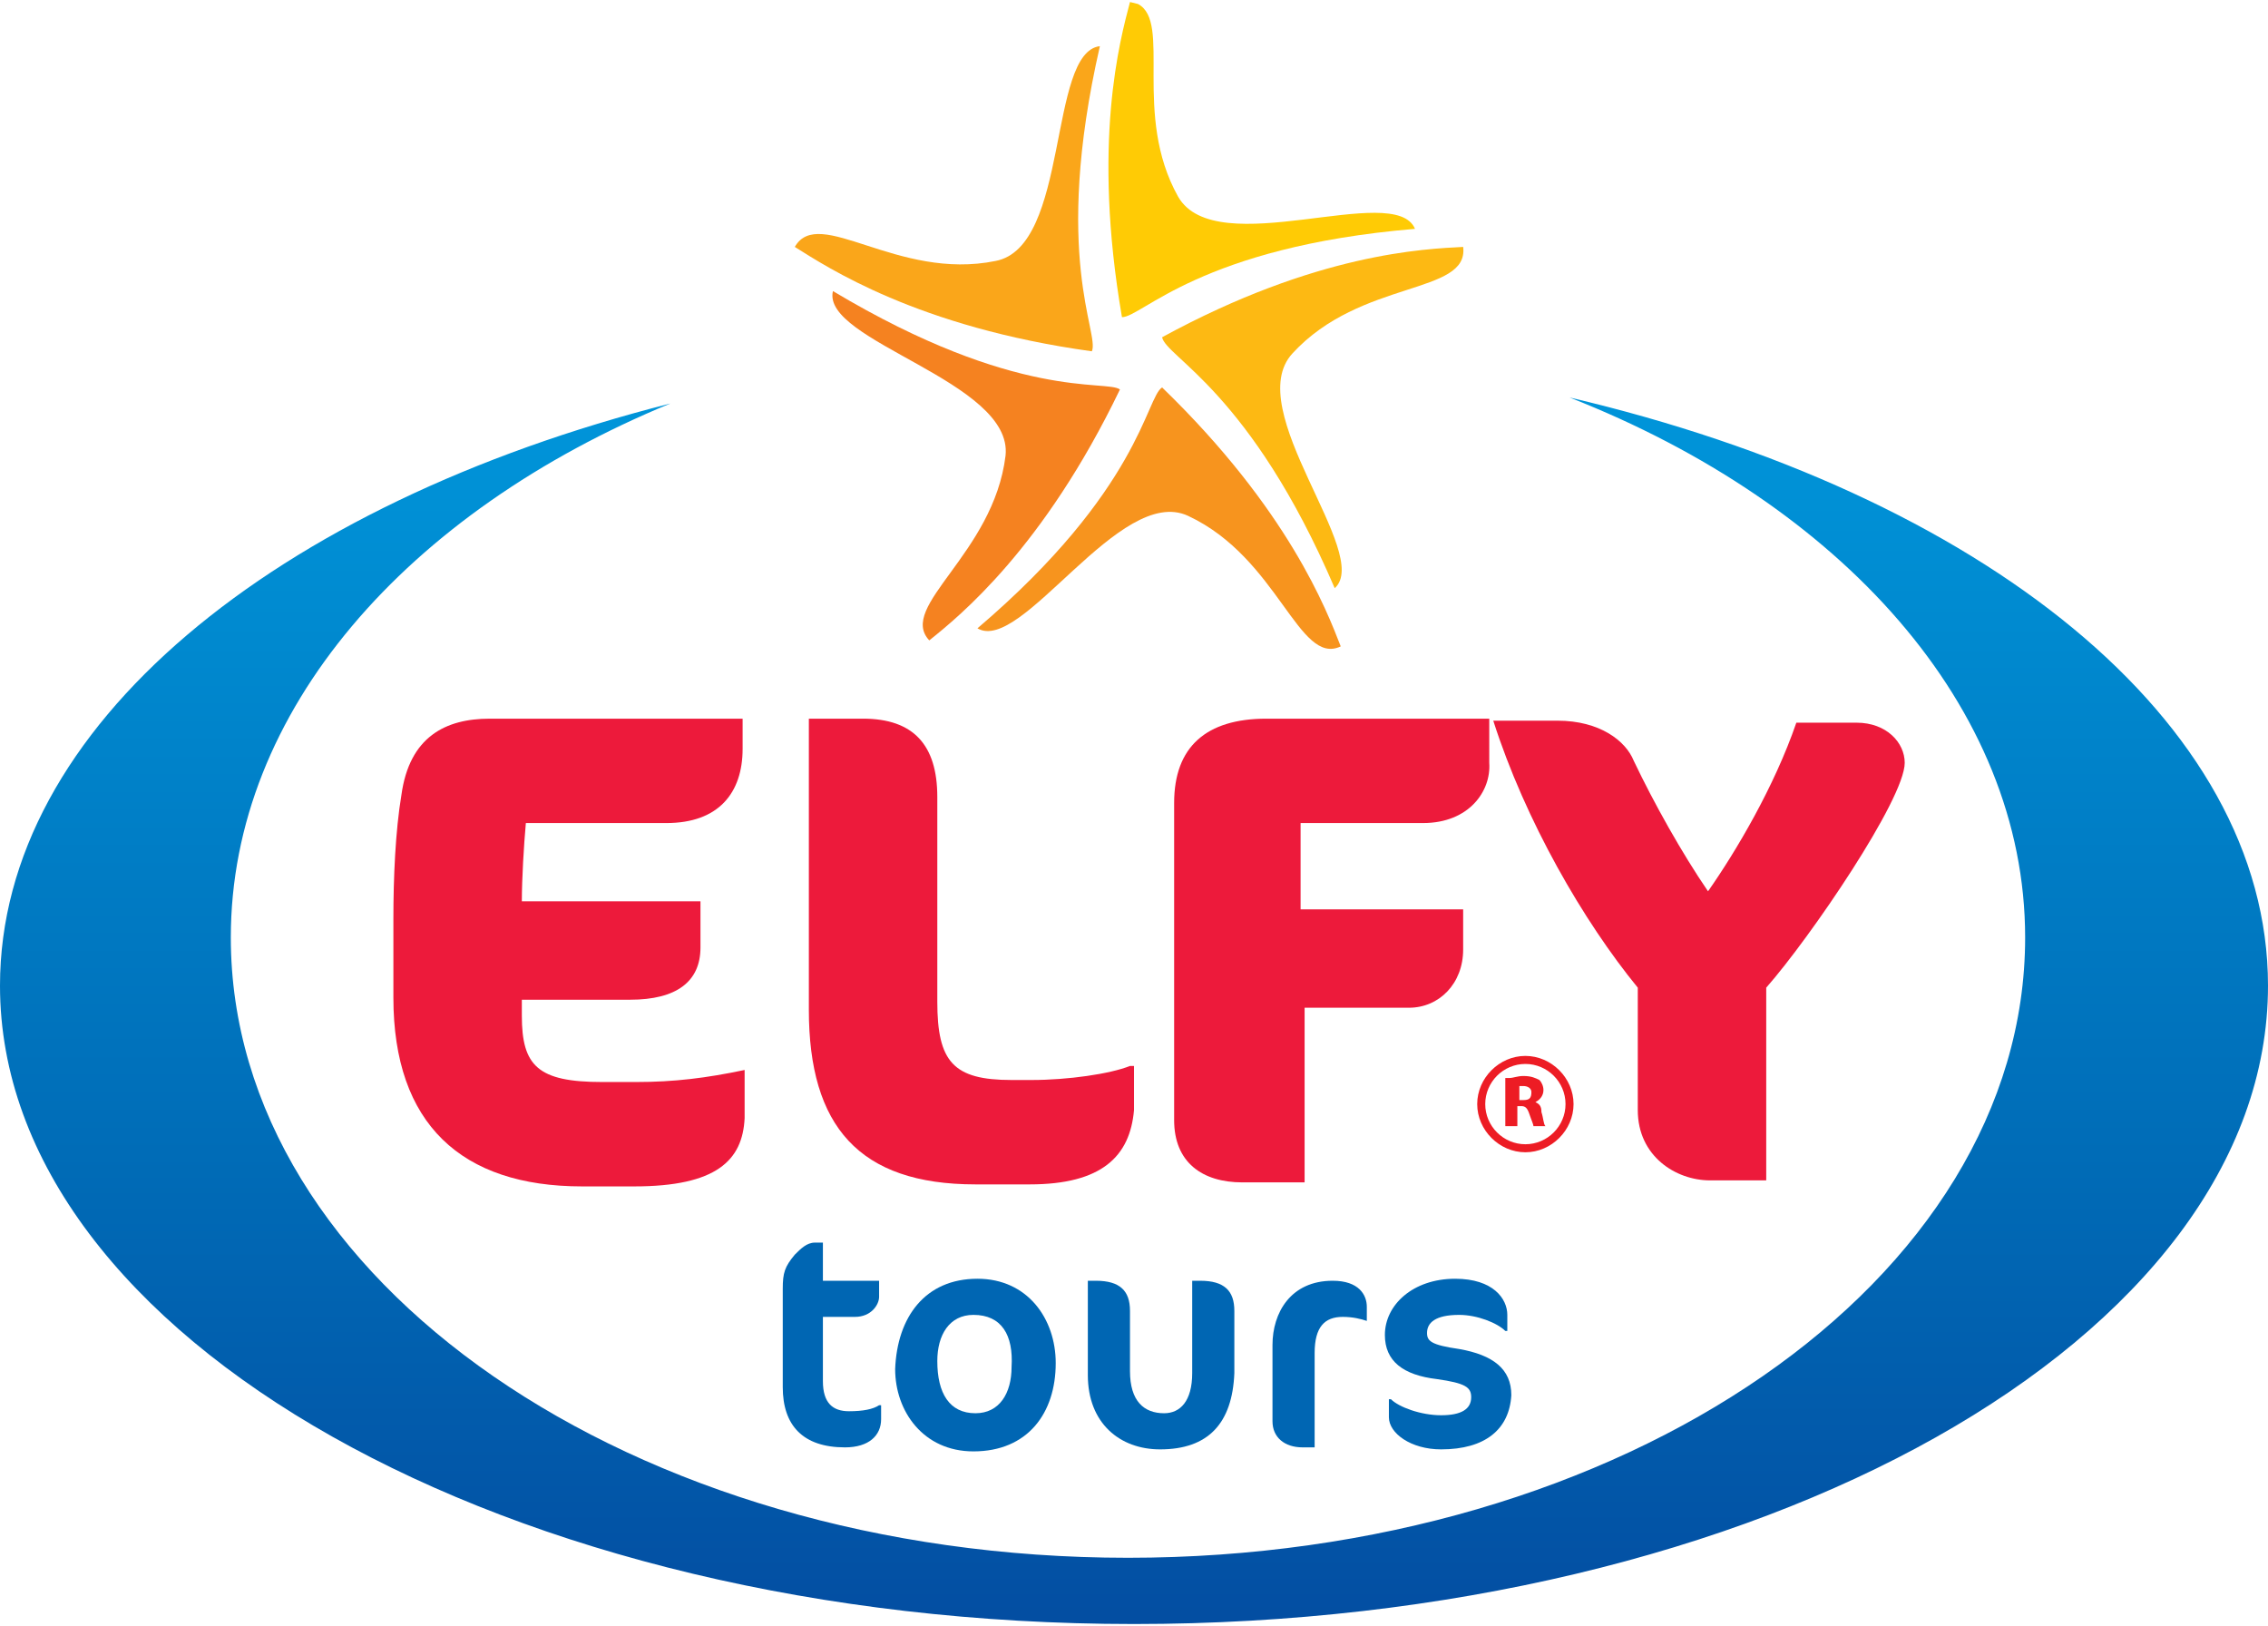 <?xml version="1.0" encoding="utf-8"?>
<!-- Generator: Adobe Illustrator 19.0.0, SVG Export Plug-In . SVG Version: 6.00 Build 0)  -->
<svg version="1.1" id="Layer_1" xmlns="http://www.w3.org/2000/svg" xmlns:xlink="http://www.w3.org/1999/xlink" x="0px" y="0px"
	 viewBox="0 0 113 81" style="enable-background:new 0 0 113 81;" xml:space="preserve">
<style type="text/css">
	.st0{fill:#F7941E;}
	.st1{fill:#FDB913;}
	.st2{fill:#FFCB05;}
	.st3{fill:#FAA61A;}
	.st4{fill:#F58220;}
	.st5{fill:url(#XMLID_61_);}
	.st6{fill:#ED1A3B;}
	.st7{fill:#0066B3;}
	.st8{fill:#ED1C24;}
</style>
<g>
	<g>
		<g>
			<path id="XMLID_20_" class="st0" d="M48.7,31.3c2.2,1.3,7.1-7.2,10.5-5.6c4.5,2.1,5.5,7.5,7.6,6.5c-0.7-1.8-2.6-6.8-8.9-12.9
				C57.1,19.8,56.8,24.4,48.7,31.3"/>
			<path id="XMLID_19_" class="st1" d="M66.5,29.3c1.9-1.7-4.7-8.9-2.1-11.7c3.4-3.7,8.8-2.9,8.5-5.3c-1.9,0.1-7.3,0.3-15,4.5
				C58.1,17.8,62.3,19.5,66.5,29.3"/>
			<path id="XMLID_18_" class="st2" d="M70.5,11.4c-1-2.4-9.9,1.7-11.8-1.6c-2.3-4.1-0.3-8.7-2-9.6l-0.4-0.1
				c-0.5,1.9-1.9,7-0.4,15.7C56.9,15.8,59.8,12.3,70.5,11.4"/>
			<path id="XMLID_17_" class="st3" d="M54.8,2.3c-2.6,0.3-1.5,10-5.2,10.7c-4.9,1-8.8-2.8-10-0.7c1.6,1,6.1,4,14.8,5.2
				C54.8,16.6,52.4,12.8,54.8,2.3"/>
			<path id="XMLID_16_" class="st4" d="M41.5,14.5c-0.6,2.5,9,4.5,8.6,8.2c-0.6,4.9-5.4,7.5-3.8,9.2c1.5-1.2,5.7-4.6,9.5-12.5
				C55.1,18.9,50.7,20,41.5,14.5"/>
		</g>
		<linearGradient id="XMLID_61_" gradientUnits="userSpaceOnUse" x1="56.5" y1="19.8" x2="56.5" y2="80.892">
			<stop  offset="1.831330e-003" style="stop-color:#0095DA"/>
			<stop  offset="0.199" style="stop-color:#0089CF"/>
			<stop  offset="0.617" style="stop-color:#006CB7"/>
			<stop  offset="0.995" style="stop-color:#034EA2"/>
		</linearGradient>
		<path id="XMLID_15_" class="st5" d="M78.2,19.8c13.5,5.3,22.7,15.4,22.7,26.9c0,17.1-20,30.9-44.7,30.9
			c-24.7,0-44.7-13.8-44.7-30.9c0-11.3,8.8-21.2,21.9-26.6C13.7,25.1,0,36.2,0,49.1c0,17.5,25.3,31.8,56.5,31.8
			c31.2,0,56.5-14.2,56.5-31.8C113,35.9,98.7,24.6,78.2,19.8z"/>
		<path class="st6" d="M31.6,59.1H29c-6,0-9.4-3.1-9.4-9.4v-3.9c0-2.1,0.1-4.4,0.4-6.2c0.4-2.9,2.2-3.8,4.4-3.8H37v1.5
			c0,2.2-1.2,3.7-3.8,3.7h-7c-0.1,1.1-0.2,2.8-0.2,3.9h8.9v2.3c0,1.7-1.2,2.6-3.5,2.6h-5.4v0.8c0,2.5,0.8,3.3,4,3.3h1.7
			c1.9,0,3.5-0.2,5.4-0.6v2.4C37,57.8,35.7,59.1,31.6,59.1z"/>
		<path class="st6" d="M51.3,59h-2.7c-5.8,0-8.3-2.9-8.3-8.7V35.8H43c2.5,0,3.7,1.3,3.7,3.9v10.2c0,3,0.8,3.9,3.7,3.9h1
			c1.8,0,3.9-0.3,4.9-0.7h0.2v2.2C56.3,57.6,54.9,59,51.3,59z"/>
		<path class="st6" d="M70.9,41h-6.1v4.3h8.1v2c0,1.7-1.2,2.9-2.7,2.9h-5.2v8.7h-3.1c-2,0-3.4-1-3.4-3.1V40c0-2.8,1.6-4.2,4.6-4.2
			h11.1V38C74.3,39.4,73.2,41,70.9,41z"/>
		<path class="st6" d="M88,49.2v9.6h-2.8c-1.7,0-3.6-1.2-3.6-3.5v-6.1c-2.7-3.3-5.6-8.3-7.2-13.3h3.2c2.1,0,3.4,1,3.8,2
			c1,2.1,2.4,4.6,3.7,6.5c1.4-2,3.3-5.2,4.4-8.4h3c1.5,0,2.4,1,2.4,2C94.9,39.8,90.2,46.7,88,49.2z"/>
		<g>
			<g id="XMLID_155_">
				<path id="XMLID_165_" class="st7" d="M39.6,62.5c0.3-0.3,0.6-0.6,1-0.6H41v1.9h2.8v0.8c0,0.4-0.4,1-1.2,1H41v3.2
					c0,1.1,0.5,1.5,1.3,1.5c0.7,0,1.2-0.1,1.5-0.3h0.1v0.7c0,0.8-0.6,1.4-1.8,1.4c-2.1,0-3.1-1.1-3.1-3v-4.9
					C39,63.4,39.1,63.1,39.6,62.5z"/>
				<path id="XMLID_162_" class="st7" d="M48.7,63.7c2.5,0,3.9,2,3.9,4.2c0,2.5-1.4,4.4-4.1,4.4c-2.5,0-3.9-2-3.9-4.1
					C44.7,65.6,46.1,63.7,48.7,63.7z M48.5,65.5c-1.2,0-1.8,1-1.8,2.3c0,1.6,0.6,2.6,1.9,2.6c1.2,0,1.8-1,1.8-2.3
					C50.5,66.5,49.9,65.5,48.5,65.5z"/>
				<path id="XMLID_160_" class="st7" d="M57.8,72.2c-2,0-3.6-1.3-3.6-3.7v-4.7h0.4c1.2,0,1.7,0.5,1.7,1.5v3c0,1.5,0.7,2.1,1.7,2.1
					c0.8,0,1.4-0.6,1.4-2v-4.6h0.4c1.2,0,1.7,0.5,1.7,1.5v3.1C61.4,70.9,60.2,72.2,57.8,72.2z"/>
				<path id="XMLID_158_" class="st7" d="M68.1,65.8c-0.3-0.1-0.7-0.2-1.2-0.2c-0.9,0-1.4,0.5-1.4,1.8v4.7h-0.6
					c-0.9,0-1.5-0.5-1.5-1.3V67c0-1.6,0.9-3.2,3-3.2c1.3,0,1.7,0.7,1.7,1.3L68.1,65.8L68.1,65.8z"/>
				<path id="XMLID_156_" class="st7" d="M71.8,72.2c-1.5,0-2.6-0.8-2.6-1.6v-0.9h0.1c0.4,0.4,1.5,0.8,2.5,0.8c1,0,1.5-0.3,1.5-0.9
					c0-0.5-0.3-0.7-1.7-0.9c-1.7-0.2-2.6-0.9-2.6-2.2c0-1.5,1.4-2.8,3.5-2.8c1.9,0,2.6,1,2.6,1.8v0.8h-0.1c-0.4-0.4-1.4-0.8-2.3-0.8
					c-1.2,0-1.6,0.4-1.6,0.9c0,0.4,0.2,0.6,1.6,0.8c1.7,0.3,2.6,1,2.6,2.3C75.2,71.2,74,72.2,71.8,72.2z"/>
			</g>
		</g>
		<g>
			<g id="XMLID_118_">
				<g id="XMLID_122_">
					<path id="XMLID_123_" class="st8" d="M75.2,53.7c0.2,0,0.4-0.1,0.7-0.1c0.4,0,0.6,0.1,0.8,0.2c0.1,0.1,0.2,0.3,0.2,0.5
						c0,0.3-0.2,0.5-0.4,0.6v0c0.2,0.1,0.3,0.2,0.3,0.5c0.1,0.3,0.1,0.6,0.2,0.7h-0.6c0-0.1-0.1-0.3-0.2-0.6
						c-0.1-0.3-0.2-0.4-0.4-0.4h-0.2v1h-0.6V53.7z M75.7,54.8h0.2c0.3,0,0.4-0.1,0.4-0.4c0-0.2-0.2-0.3-0.4-0.3c-0.1,0-0.2,0-0.2,0
						V54.8z"/>
				</g>
				<path id="XMLID_119_" class="st8" d="M76,57.4c-1.3,0-2.4-1.1-2.4-2.4c0-1.3,1.1-2.4,2.4-2.4c1.3,0,2.4,1.1,2.4,2.4
					C78.4,56.3,77.3,57.4,76,57.4z M76,53c-1.1,0-2,0.9-2,2c0,1.1,0.9,2,2,2c1.1,0,2-0.9,2-2C78,53.9,77.1,53,76,53z"/>
			</g>
		</g>
	</g>
</g>
</svg>
